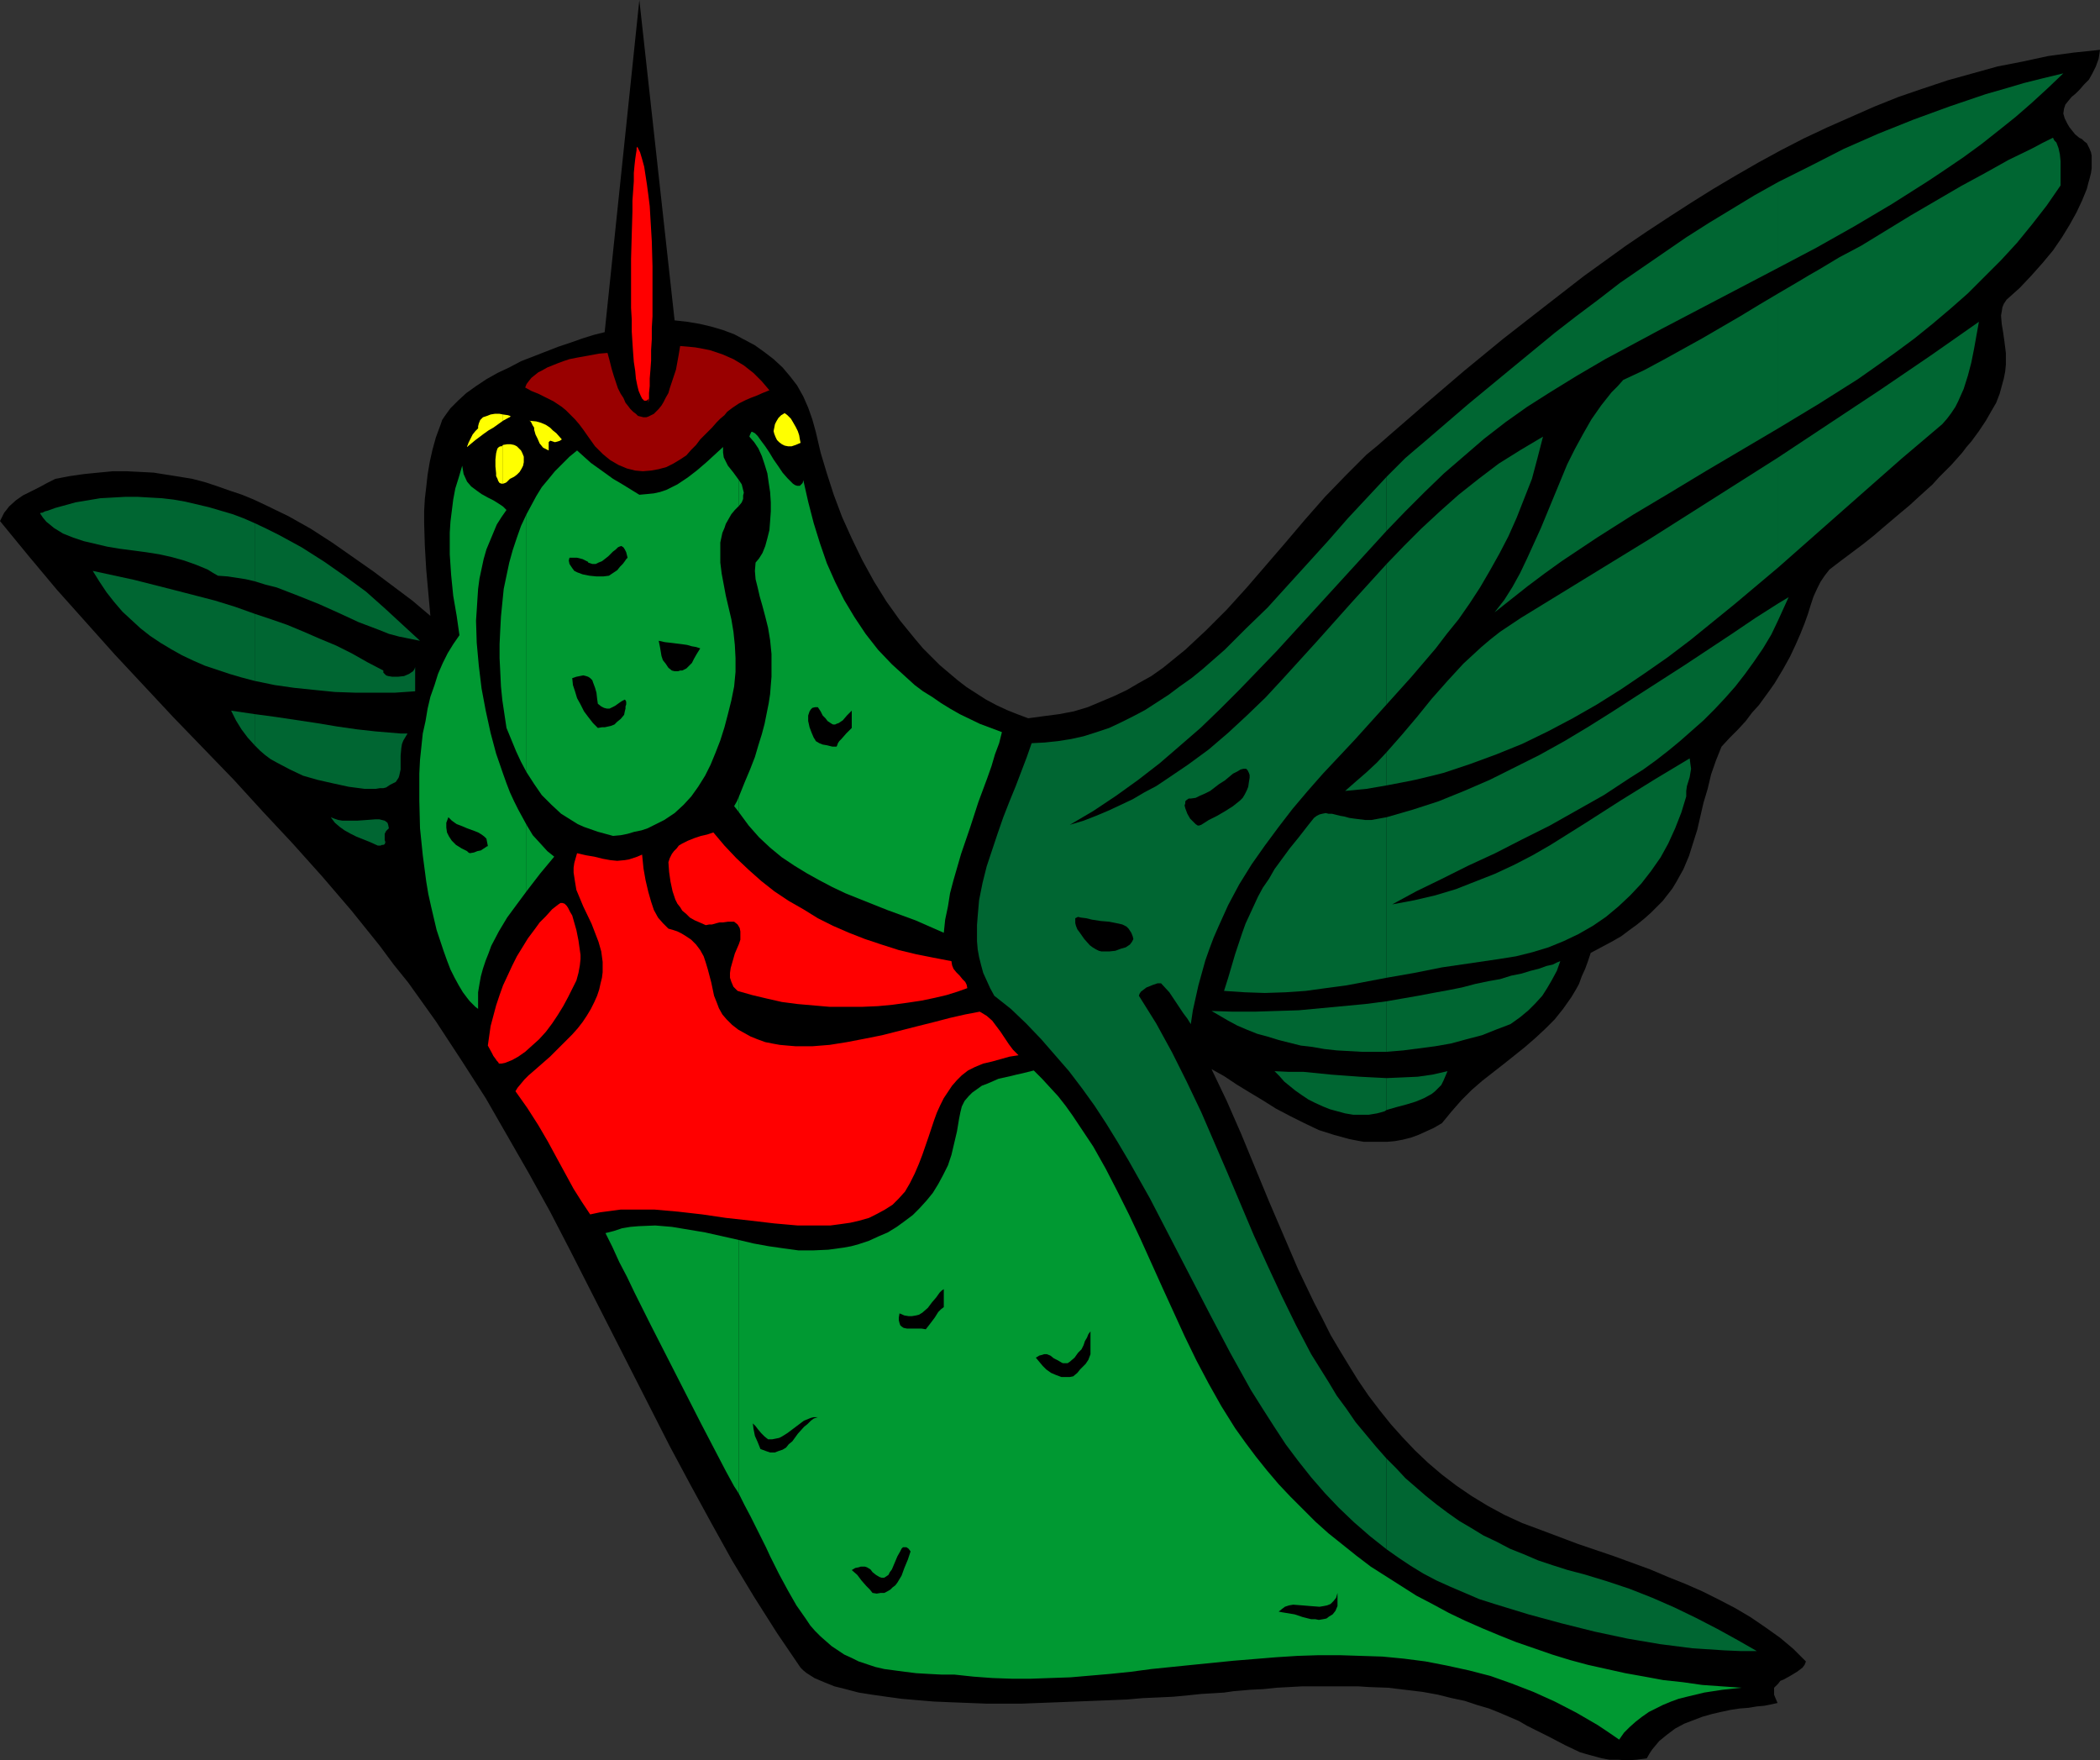 <?xml version="1.0" encoding="UTF-8" standalone="no"?>
<svg
   version="1.0"
   width="129.766mm"
   height="108.767mm"
   id="svg57"
   sodipodi:docname="Hummingbird 08.wmf"
   xmlns:inkscape="http://www.inkscape.org/namespaces/inkscape"
   xmlns:sodipodi="http://sodipodi.sourceforge.net/DTD/sodipodi-0.dtd"
   xmlns="http://www.w3.org/2000/svg"
   xmlns:svg="http://www.w3.org/2000/svg">
  <rect width="100%" height="100%" fill="#333333" stroke="none"/>
  <sodipodi:namedview
     id="namedview57"
     pagecolor="#ffffff"
     bordercolor="#000000"
     borderopacity="0.25"
     inkscape:showpageshadow="2"
     inkscape:pageopacity="0.0"
     inkscape:pagecheckerboard="0"
     inkscape:deskcolor="#d1d1d1"
     inkscape:document-units="mm" />
  <defs
     id="defs1">
    <pattern
       id="WMFhbasepattern"
       patternUnits="userSpaceOnUse"
       width="6"
       height="6"
       x="0"
       y="0" />
  </defs>
  <path
     style="fill:#000000;fill-opacity:1;fill-rule:evenodd;stroke:none"
     d="m 490.455,11.635 -6.141,0.646 -5.979,0.808 -5.979,1.293 -5.818,1.131 -5.818,1.616 -5.818,1.616 -5.818,1.939 -5.656,1.939 -5.656,2.262 -5.494,2.424 -5.494,2.424 -5.494,2.585 -5.333,2.747 -5.333,2.909 -5.333,3.07 -5.171,3.07 -5.171,3.232 -5.01,3.232 -5.171,3.393 -5.01,3.393 -9.858,7.11 -9.373,7.272 -9.534,7.433 -9.05,7.433 -8.888,7.595 -8.565,7.433 -2.586,2.262 -2.747,2.262 -4.848,4.848 -4.848,5.009 -4.686,5.333 -4.525,5.333 -9.05,10.503 -4.686,5.171 -4.848,4.848 -2.424,2.262 -2.424,2.262 -2.586,2.101 -2.586,2.101 -2.747,1.939 -2.909,1.616 -2.747,1.616 -3.07,1.454 -3.07,1.293 -3.07,1.293 -3.232,0.97 -3.394,0.646 -3.717,0.485 -3.555,0.485 -2.586,-0.97 -2.424,-0.97 -2.424,-1.131 -2.424,-1.293 -2.262,-1.454 -2.262,-1.454 -2.101,-1.616 -2.101,-1.778 -2.101,-1.778 -1.939,-1.939 -1.939,-1.939 -1.778,-2.101 -3.555,-4.363 -3.232,-4.525 -2.909,-4.686 -2.747,-5.009 -2.424,-5.009 -2.262,-5.009 -1.939,-5.171 -1.616,-5.009 -1.454,-4.848 -1.131,-4.848 -0.808,-2.909 -0.97,-2.747 -1.131,-2.585 -1.454,-2.585 -1.616,-2.101 -1.778,-2.101 -2.101,-1.939 -2.101,-1.616 -2.262,-1.616 -2.424,-1.293 -2.424,-1.293 -2.586,-0.97 -2.747,-0.808 -2.747,-0.646 -2.909,-0.485 -2.909,-0.323 L 149.318,0 141.238,77.402 v 0.162 l -2.586,0.646 -2.586,0.808 -2.747,0.97 -2.909,0.97 -5.818,2.262 -2.909,1.131 -2.747,1.454 -2.747,1.293 -2.586,1.454 -2.424,1.616 -2.262,1.616 -1.939,1.778 -1.778,1.778 -1.293,1.778 -0.646,0.97 -0.323,0.97 -1.131,3.07 -0.808,2.909 -0.646,2.909 -0.485,2.909 -0.323,2.909 -0.323,2.747 -0.162,2.747 v 2.909 l 0.162,5.333 0.323,5.494 0.97,10.827 -4.202,-3.555 -4.525,-3.393 -4.525,-3.393 -4.848,-3.393 -4.848,-3.393 -5.01,-3.232 -5.171,-2.909 -5.333,-2.585 -2.747,-1.293 -2.747,-1.131 -2.909,-0.97 -2.747,-0.97 -2.909,-0.97 -3.07,-0.808 -2.909,-0.485 -3.07,-0.485 -3.07,-0.485 -3.07,-0.162 -3.232,-0.162 H 26.341 l -3.394,0.323 -3.232,0.323 -3.394,0.485 -3.394,0.646 -1.939,0.97 -1.778,0.97 -1.939,0.97 -1.939,0.97 -1.616,1.131 -1.616,1.454 -0.485,0.646 -0.646,0.808 -0.485,0.97 L 0,121.678 l 6.626,8.08 6.626,7.918 6.787,7.595 6.787,7.595 13.736,14.705 14.059,14.543 6.787,7.433 6.949,7.433 6.949,7.756 6.787,7.918 6.626,8.241 3.232,4.363 3.394,4.201 3.232,4.525 3.232,4.525 3.07,4.686 3.07,4.686 5.494,8.564 5.01,8.726 5.01,8.726 5.01,9.049 4.686,9.049 4.686,9.211 9.373,18.421 9.211,18.098 4.848,9.049 4.848,8.888 4.848,8.726 5.171,8.564 5.333,8.403 5.494,8.08 0.646,0.646 0.808,0.646 1.778,1.131 2.262,0.97 2.424,0.97 2.586,0.646 3.07,0.808 3.07,0.485 3.394,0.485 3.555,0.485 3.717,0.323 3.878,0.323 3.878,0.162 8.242,0.323 h 8.403 l 8.403,-0.323 8.242,-0.323 4.04,-0.162 3.878,-0.162 3.717,-0.323 3.717,-0.162 3.394,-0.162 3.394,-0.323 3.07,-0.323 2.747,-0.162 2.586,-0.162 2.262,-0.323 1.939,-0.162 1.778,-0.162 3.232,-0.162 3.07,-0.323 3.07,-0.162 2.909,-0.162 h 2.747 7.918 2.424 l 2.424,0.162 4.525,0.162 4.04,0.485 4.04,0.485 3.555,0.646 3.232,0.808 3.07,0.646 2.909,0.97 2.747,0.808 2.424,0.97 2.262,0.97 2.262,0.97 1.939,1.131 1.939,0.97 3.555,1.778 3.394,1.778 3.394,1.616 1.616,0.485 1.778,0.485 1.778,0.485 1.778,0.323 h 2.101 l 1.939,0.162 2.262,-0.162 2.424,-0.323 0.646,-1.131 0.646,-0.97 1.616,-1.939 1.778,-1.454 1.939,-1.454 2.101,-1.131 2.101,-0.808 2.101,-0.808 2.262,-0.646 2.101,-0.485 2.262,-0.485 2.101,-0.323 2.101,-0.162 1.939,-0.323 1.778,-0.162 1.616,-0.323 1.454,-0.323 -0.485,-1.131 -0.323,-0.808 v -0.808 -0.808 l 0.485,-0.485 0.485,-0.485 0.485,-0.646 0.808,-0.323 1.454,-0.808 1.616,-0.97 0.646,-0.485 0.646,-0.485 0.485,-0.646 0.323,-0.808 -2.909,-2.909 -3.07,-2.585 -3.394,-2.424 -3.555,-2.424 -3.555,-2.101 -3.717,-1.939 -3.878,-1.939 -4.04,-1.778 -4.04,-1.616 -4.202,-1.778 -8.403,-3.07 -8.565,-2.909 -8.565,-3.232 -4.363,-1.616 -4.202,-1.939 -3.878,-2.101 -3.717,-2.262 -3.555,-2.424 -3.394,-2.585 -3.232,-2.747 -3.07,-2.909 -2.909,-3.07 -2.747,-3.07 -2.586,-3.232 -2.586,-3.393 -2.424,-3.555 -2.101,-3.393 -2.262,-3.717 -2.101,-3.555 -1.939,-3.878 -1.939,-3.717 -3.717,-7.756 -3.394,-7.918 -3.394,-7.918 -6.464,-15.674 -3.394,-7.756 -3.555,-7.433 2.909,1.616 2.909,1.939 2.909,1.778 3.232,1.939 3.07,1.939 3.394,1.778 3.232,1.616 3.394,1.616 3.555,1.131 3.555,0.97 1.616,0.323 1.778,0.323 h 1.778 1.939 1.778 l 1.778,-0.162 1.778,-0.323 1.939,-0.485 1.778,-0.646 1.778,-0.808 1.778,-0.808 1.939,-1.131 2.262,-2.747 2.262,-2.585 2.424,-2.424 2.424,-2.101 5.171,-4.04 4.848,-3.878 2.424,-2.101 2.262,-2.101 2.262,-2.262 1.939,-2.424 1.939,-2.747 0.97,-1.616 0.808,-1.454 0.646,-1.778 0.808,-1.778 0.646,-1.778 0.646,-1.939 2.424,-1.293 2.424,-1.293 2.262,-1.293 1.939,-1.454 1.778,-1.293 1.778,-1.454 1.454,-1.293 1.454,-1.454 1.293,-1.293 1.131,-1.454 1.131,-1.454 0.97,-1.616 1.616,-2.909 1.293,-3.07 0.97,-3.07 0.97,-3.07 1.454,-6.302 0.97,-3.232 0.808,-3.393 1.131,-3.232 1.293,-3.232 1.939,-2.101 1.939,-1.939 1.778,-1.939 1.454,-1.939 1.616,-1.778 1.293,-1.778 1.293,-1.778 1.131,-1.616 0.97,-1.616 0.97,-1.616 0.808,-1.454 0.808,-1.454 1.293,-2.747 1.131,-2.585 0.97,-2.424 0.808,-2.262 0.646,-2.101 0.646,-1.939 0.808,-1.778 0.808,-1.616 0.97,-1.454 1.131,-1.454 2.747,-2.101 2.586,-1.939 2.586,-1.939 2.424,-1.939 2.262,-1.939 2.101,-1.778 2.101,-1.778 1.939,-1.616 1.939,-1.778 1.778,-1.616 1.616,-1.454 1.454,-1.616 1.454,-1.454 1.454,-1.454 1.293,-1.454 1.293,-1.454 0.97,-1.293 1.131,-1.293 1.778,-2.424 1.616,-2.424 1.293,-2.262 1.131,-1.939 0.808,-2.101 0.485,-1.778 0.485,-1.778 0.323,-1.616 0.162,-1.616 v -1.454 -1.293 l -0.323,-2.585 -0.323,-2.262 -0.323,-1.939 -0.162,-1.939 0.162,-0.97 0.162,-0.97 0.323,-0.808 0.646,-0.97 3.07,-2.747 2.747,-2.909 2.586,-2.909 2.424,-2.909 2.101,-3.07 1.778,-2.909 1.616,-2.909 1.293,-2.747 1.131,-2.747 0.323,-1.293 0.323,-1.131 0.323,-1.293 0.162,-1.131 v -0.97 -0.97 -0.97 l -0.162,-0.808 -0.323,-0.808 -0.323,-0.646 -0.323,-0.646 -0.646,-0.485 -0.485,-0.485 -0.646,-0.323 -0.97,-0.808 -0.646,-0.808 -0.646,-0.808 -0.485,-0.808 -0.323,-0.646 -0.323,-0.646 -0.323,-1.131 0.162,-1.131 0.323,-0.97 0.646,-0.808 0.808,-0.97 0.97,-0.808 0.97,-0.97 0.97,-1.131 1.131,-1.131 0.808,-1.454 0.808,-1.616 0.646,-1.778 0.162,-0.97 z"
     id="path1" />
  <path
     style="fill:#006632;fill-opacity:1;fill-rule:evenodd;stroke:none"
     d="m 415.312,140.908 v 3.878 l 2.424,-5.333 z"
     id="path2" />
  <path
     style="fill:#006632;fill-opacity:1;fill-rule:evenodd;stroke:none"
     d="m 415.312,106.812 v 25.693 l 19.23,-16.967 9.534,-8.403 9.534,-8.08 1.131,-1.293 0.97,-1.293 0.97,-1.454 0.646,-1.293 1.293,-2.909 0.97,-3.07 0.808,-3.07 0.646,-3.232 1.131,-6.302 -11.312,7.918 -11.635,7.918 -11.958,7.918 z"
     id="path3" />
  <path
     style="fill:#006632;fill-opacity:1;fill-rule:evenodd;stroke:none"
     d="m 415.312,68.515 v 31.51 l 9.373,-5.656 9.211,-5.817 4.363,-3.07 4.525,-3.232 4.363,-3.232 4.202,-3.393 4.202,-3.555 4.04,-3.555 3.878,-3.878 3.878,-3.878 3.717,-4.04 3.555,-4.363 3.394,-4.363 3.232,-4.686 V 42.014 40.559 37.651 l -0.162,-1.616 -0.323,-1.454 -0.485,-1.293 -0.485,-0.485 -0.323,-0.646 -2.586,1.293 -2.424,1.293 -5.333,2.585 -5.494,3.07 -5.656,3.07 -5.818,3.393 -5.818,3.393 -5.818,3.555 -5.818,3.555 -5.171,2.747 -4.848,2.909 -2.262,1.293 -2.424,1.454 z"
     id="path4" />
  <path
     style="fill:#006632;fill-opacity:1;fill-rule:evenodd;stroke:none"
     d="m 415.312,42.499 v 20.037 l 8.888,-4.686 8.888,-5.009 8.726,-5.171 8.403,-5.333 4.363,-2.909 4.04,-2.747 4.202,-3.07 3.878,-3.07 4.04,-3.232 3.717,-3.232 3.878,-3.555 3.555,-3.393 -4.686,1.131 -4.525,1.131 -4.363,1.293 -4.525,1.293 -8.565,2.909 -8.403,3.07 -8.08,3.232 -8.08,3.555 -7.595,3.878 z"
     id="path5" />
  <path
     style="fill:#006632;fill-opacity:1;fill-rule:evenodd;stroke:none"
     d="M 415.312,62.536 V 42.499 l -5.494,3.07 -5.333,3.232 -5.333,3.232 -5.333,3.393 -5.171,3.555 -5.171,3.555 -5.171,3.555 -5.01,3.878 -5.171,3.878 -5.01,3.878 -10.019,8.241 -10.181,8.403 -10.342,8.888 -2.101,1.778 -2.262,1.939 -2.101,2.101 -2.262,2.262 v 12.604 l 4.363,-4.525 4.525,-4.525 4.525,-4.363 4.686,-4.04 4.686,-4.04 5.01,-3.878 5.01,-3.555 5.333,-3.393 6.302,-3.878 6.626,-3.878 6.626,-3.555 6.626,-3.555 13.574,-7.11 z"
     id="path6" />
  <path
     style="fill:#006632;fill-opacity:1;fill-rule:evenodd;stroke:none"
     d="M 415.312,100.025 V 68.515 l -4.363,2.585 -4.525,2.747 -8.888,5.171 -9.05,5.009 -4.525,2.424 -4.848,2.262 -1.293,1.454 -1.454,1.454 -2.424,3.07 -2.262,3.232 -1.939,3.393 -1.939,3.555 -1.778,3.555 -3.07,7.433 -3.07,7.433 -1.616,3.555 -1.616,3.555 -1.616,3.393 -1.778,3.232 -1.939,3.07 -2.262,2.909 3.878,-3.07 3.878,-3.07 3.878,-2.909 4.04,-2.909 8.242,-5.494 8.403,-5.333 8.403,-5.009 8.565,-5.171 z"
     id="path7" />
  <path
     style="fill:#006632;fill-opacity:1;fill-rule:evenodd;stroke:none"
     d="m 415.312,132.505 v -25.693 l -15.029,9.534 -15.029,9.534 -15.029,9.211 -15.029,9.211 -2.424,1.616 -2.424,1.616 -2.262,1.778 -2.101,1.778 -2.101,1.939 -2.101,1.939 -3.717,4.04 -3.717,4.201 -3.394,4.201 -3.555,4.201 -3.555,4.04 v 7.756 l 3.394,-0.646 3.232,-0.646 3.394,-0.808 3.232,-0.808 6.302,-2.101 6.141,-2.262 5.979,-2.424 5.979,-2.909 5.818,-3.07 5.656,-3.232 5.656,-3.555 5.494,-3.717 5.333,-3.717 5.333,-4.04 5.171,-4.201 5.171,-4.201 z"
     id="path8" />
  <path
     style="fill:#006632;fill-opacity:1;fill-rule:evenodd;stroke:none"
     d="m 415.312,144.786 v -3.878 l -5.333,3.393 -5.494,3.717 -10.989,7.272 -11.312,7.272 -5.494,3.555 -5.656,3.555 -5.656,3.393 -5.818,3.232 -5.818,2.909 -5.818,2.909 -5.979,2.585 -5.979,2.424 -5.979,1.939 -6.141,1.778 v 37.489 0 l 6.464,-1.131 6.464,-1.293 6.626,-0.97 6.626,-0.97 4.04,-0.646 3.878,-0.97 3.717,-1.131 3.555,-1.454 3.394,-1.616 3.394,-1.939 3.07,-2.101 2.909,-2.424 2.747,-2.585 2.586,-2.747 2.262,-2.909 2.262,-3.232 1.778,-3.232 1.616,-3.555 1.454,-3.717 1.131,-3.717 v -1.293 l 0.162,-1.131 0.646,-2.101 0.162,-0.97 0.162,-0.97 -0.162,-1.131 -0.162,-1.293 -4.04,2.424 -4.04,2.424 -8.08,5.009 -8.08,5.171 -8.242,5.171 -4.202,2.424 -4.363,2.262 -4.525,2.101 -4.525,1.778 -4.525,1.778 -4.848,1.454 -4.848,1.131 -2.586,0.485 -2.586,0.485 5.656,-3.07 5.979,-2.909 6.141,-3.07 6.302,-2.909 6.302,-3.232 6.464,-3.232 6.302,-3.555 6.302,-3.555 6.141,-4.04 3.07,-1.939 2.909,-2.101 2.909,-2.262 2.747,-2.262 2.747,-2.424 2.747,-2.424 2.586,-2.585 2.424,-2.585 2.424,-2.747 2.262,-2.909 2.101,-2.909 2.101,-3.07 1.939,-3.232 z"
     id="path9" />
  <path
     style="fill:#006632;fill-opacity:1;fill-rule:evenodd;stroke:none"
     d="m 323.846,340.635 v 21.169 l 2.747,1.939 2.909,1.939 2.909,1.778 3.07,1.616 3.232,1.454 3.394,1.454 3.394,1.454 3.555,1.131 7.918,2.424 7.757,2.101 7.757,1.939 7.595,1.616 7.595,1.293 7.595,0.97 7.434,0.485 3.717,0.162 h 3.878 l -4.525,-2.585 -4.686,-2.585 -5.01,-2.585 -5.01,-2.424 -5.171,-2.262 -5.333,-2.101 -5.333,-1.778 -5.333,-1.616 -3.717,-0.97 -3.555,-1.131 -3.394,-1.131 -3.394,-1.454 -3.232,-1.293 -3.07,-1.616 -3.07,-1.454 -2.909,-1.778 -2.747,-1.616 -2.747,-1.939 -2.586,-1.939 -2.424,-1.939 -2.424,-2.101 -2.424,-2.101 -2.101,-2.262 z"
     id="path10" />
  <path
     style="fill:#006632;fill-opacity:1;fill-rule:evenodd;stroke:none"
     d="m 323.846,251.76 v 7.433 l 2.262,-0.646 2.424,-0.646 2.101,-0.646 1.939,-0.808 1.778,-0.97 0.808,-0.646 0.808,-0.808 0.646,-0.646 0.485,-0.97 0.485,-1.131 0.485,-1.131 -3.555,0.808 -3.394,0.485 -3.555,0.162 z"
     id="path11" />
  <path
     style="fill:#006632;fill-opacity:1;fill-rule:evenodd;stroke:none"
     d="m 323.846,233.823 v 11.796 l 3.878,-0.323 3.717,-0.485 3.717,-0.485 3.717,-0.646 3.555,-0.97 3.717,-0.97 3.232,-1.293 3.394,-1.293 2.262,-1.616 1.939,-1.616 1.616,-1.616 1.616,-1.778 1.131,-1.778 1.131,-1.939 1.131,-2.101 0.808,-2.262 -0.808,0.323 -0.97,0.485 -1.454,0.323 -1.778,0.646 -1.939,0.485 -2.101,0.646 -2.424,0.485 -2.586,0.808 -2.747,0.485 -3.07,0.646 -3.07,0.808 -3.232,0.646 -3.555,0.646 -3.394,0.646 -3.717,0.646 z"
     id="path12" />
  <path
     style="fill:#006632;fill-opacity:1;fill-rule:evenodd;stroke:none"
     d="m 323.846,131.697 v 32.803 l 5.818,-6.464 5.656,-6.625 2.586,-3.393 2.747,-3.393 2.586,-3.717 2.424,-3.717 2.262,-3.878 2.262,-4.04 2.101,-4.04 1.939,-4.363 1.778,-4.525 1.778,-4.525 1.293,-4.848 1.293,-5.009 -5.171,3.07 -5.171,3.232 -4.686,3.555 -4.686,3.717 -4.363,3.878 -4.363,4.04 -4.04,4.04 z"
     id="path13" />
  <path
     style="fill:#006632;fill-opacity:1;fill-rule:evenodd;stroke:none"
     d="m 323.846,123.941 v -12.604 l -4.525,4.848 -4.525,4.848 -4.525,5.171 -4.686,5.171 -4.848,5.333 -4.686,5.171 -5.01,4.848 -5.01,5.009 -5.171,4.525 -2.586,2.101 -2.747,1.939 -2.586,1.939 -2.747,1.778 -2.747,1.778 -2.747,1.454 -2.909,1.454 -2.747,1.293 -2.909,0.97 -3.07,0.97 -2.909,0.646 -3.07,0.485 -3.07,0.323 -3.07,0.162 -1.131,3.232 -1.293,3.393 -1.293,3.393 -1.454,3.555 -1.454,3.717 -1.293,3.717 -1.293,3.878 -1.293,3.878 -0.97,3.878 -0.808,4.04 -0.323,3.717 -0.162,2.101 v 1.778 1.939 l 0.162,1.939 0.323,1.778 0.485,1.939 0.485,1.778 0.808,1.778 0.808,1.778 0.97,1.778 3.878,3.07 3.555,3.393 3.555,3.717 3.232,3.717 3.232,3.717 3.07,4.04 2.909,4.04 2.747,4.201 2.586,4.201 2.586,4.363 5.01,8.888 4.686,9.049 4.686,9.049 4.686,9.049 4.686,8.888 4.848,8.726 2.747,4.363 2.586,4.04 2.747,4.201 2.909,3.878 3.07,3.878 3.232,3.717 3.232,3.393 3.555,3.393 3.717,3.232 3.878,3.07 v -21.169 l -2.424,-2.747 -2.424,-2.909 -2.424,-2.909 -2.101,-3.07 -2.262,-3.07 -1.939,-3.232 -4.04,-6.464 -3.555,-6.787 -3.394,-6.948 -3.232,-6.948 -3.232,-7.11 -6.141,-14.543 -3.07,-7.11 -3.07,-7.11 -3.394,-7.11 -3.394,-6.787 -3.717,-6.787 -4.04,-6.464 0.162,-0.485 0.323,-0.485 0.646,-0.485 0.646,-0.485 0.808,-0.323 0.808,-0.323 0.97,-0.323 h 0.808 l 1.939,2.101 1.616,2.424 1.616,2.424 0.97,1.293 0.808,1.293 0.485,-3.232 0.646,-2.909 0.646,-2.909 0.808,-2.909 0.808,-2.909 0.97,-2.747 0.97,-2.585 1.131,-2.585 2.262,-5.009 2.586,-4.848 2.909,-4.686 3.07,-4.363 3.232,-4.363 3.232,-4.201 3.555,-4.201 3.555,-4.04 7.434,-7.918 7.434,-8.241 v -32.803 l -8.08,8.888 -8.08,9.049 -8.08,8.888 -4.04,4.363 -4.363,4.201 -4.363,4.04 -4.525,3.878 -4.848,3.555 -5.01,3.393 -2.424,1.616 -2.747,1.454 -2.747,1.616 -2.747,1.293 -2.747,1.293 -3.07,1.293 -2.909,1.131 -3.232,0.97 5.494,-3.232 5.333,-3.555 5.171,-3.717 5.01,-3.878 4.686,-4.04 4.848,-4.201 4.525,-4.363 4.525,-4.525 4.363,-4.525 4.363,-4.525 17.13,-18.745 z"
     id="path14" />
  <path
     style="fill:#006632;fill-opacity:1;fill-rule:evenodd;stroke:none"
     d="m 323.846,183.406 v -7.756 l -2.262,2.424 -2.424,2.262 -2.424,2.101 -2.586,2.262 5.01,-0.485 z"
     id="path15" />
  <path
     style="fill:#006632;fill-opacity:1;fill-rule:evenodd;stroke:none"
     d="m 323.846,228.329 v -37.489 l -1.778,0.323 -1.778,0.323 h -1.454 l -1.293,-0.162 -1.293,-0.162 -1.131,-0.162 -1.131,-0.323 -0.97,-0.162 -1.939,-0.485 h -0.808 l -0.646,-0.162 -0.808,0.162 -0.646,0.162 -0.646,0.323 -0.646,0.485 -0.646,0.808 -0.646,0.808 -2.262,2.909 -2.101,2.585 -1.778,2.424 -1.778,2.424 -1.293,2.262 -1.454,2.101 -1.131,2.101 -0.97,2.101 -1.939,4.201 -0.808,2.262 -0.808,2.424 -0.808,2.424 -0.808,2.747 -0.808,2.747 -0.97,3.07 4.848,0.323 4.686,0.162 4.848,-0.162 4.686,-0.323 4.686,-0.646 4.848,-0.646 z"
     id="path16" />
  <path
     style="fill:#006632;fill-opacity:1;fill-rule:evenodd;stroke:none"
     d="m 323.846,245.619 v -11.796 l -5.01,0.646 -5.171,0.485 -5.171,0.485 -5.171,0.485 -5.171,0.162 -5.171,0.162 h -5.01 l -5.01,-0.162 1.939,1.131 1.939,1.131 2.101,1.131 2.262,0.97 2.424,0.97 2.424,0.646 2.586,0.808 2.586,0.646 2.586,0.646 2.747,0.323 2.747,0.485 2.909,0.323 2.909,0.162 2.909,0.162 z"
     id="path17" />
  <path
     style="fill:#006632;fill-opacity:1;fill-rule:evenodd;stroke:none"
     d="m 323.846,259.193 v -7.433 l -3.232,-0.162 -3.07,-0.162 -6.626,-0.485 -6.464,-0.646 h -3.394 l -3.394,-0.162 1.131,1.131 1.131,1.293 2.586,2.101 1.616,1.131 1.454,0.97 1.616,0.808 1.778,0.808 1.616,0.646 1.778,0.485 1.778,0.485 1.939,0.323 h 1.778 1.778 l 1.939,-0.323 1.778,-0.485 z"
     id="path18" />
  <path
     style="fill:#006632;fill-opacity:1;fill-rule:evenodd;stroke:none"
     d="m 59.469,166.763 v 7.272 l 1.293,1.293 1.131,0.97 1.293,0.97 1.454,0.808 3.07,1.616 3.07,1.454 3.394,0.97 3.555,0.808 3.717,0.808 3.717,0.485 h 2.586 l 0.97,-0.162 h 0.808 l 0.646,-0.162 0.485,-0.323 0.485,-0.323 0.646,-0.323 0.646,-0.323 0.323,-0.485 0.323,-0.485 0.162,-0.485 0.323,-1.454 v -1.616 -1.616 l 0.162,-1.778 0.162,-0.97 0.323,-0.808 0.485,-0.808 0.485,-0.808 h -1.616 l -1.939,-0.162 -1.939,-0.162 -1.939,-0.162 -4.363,-0.485 -4.525,-0.646 -4.848,-0.808 -9.696,-1.454 z"
     id="path19" />
  <path
     style="fill:#006632;fill-opacity:1;fill-rule:evenodd;stroke:none"
     d="m 59.469,143.332 v 15.674 l 4.686,0.97 4.525,0.646 4.686,0.485 4.848,0.485 4.686,0.162 h 4.686 4.686 l 4.686,-0.323 v -5.656 l -0.162,0.485 -0.323,0.485 -0.485,0.323 -0.485,0.323 -1.131,0.485 -1.454,0.162 h -1.293 l -0.97,-0.162 -0.485,-0.162 -0.323,-0.323 -0.323,-0.323 v -0.485 l -3.717,-1.939 -3.717,-2.101 -3.555,-1.778 -3.878,-1.616 -3.717,-1.616 -3.878,-1.616 -3.717,-1.293 z"
     id="path20" />
  <path
     style="fill:#006632;fill-opacity:1;fill-rule:evenodd;stroke:none"
     d="m 59.469,122.163 v 13.574 l 2.586,0.808 2.586,0.646 5.01,1.939 4.848,1.939 4.686,2.101 4.525,2.101 4.686,1.778 2.424,0.97 2.424,0.646 2.424,0.485 2.424,0.485 -4.04,-3.717 -4.202,-3.878 -4.363,-3.878 -4.848,-3.555 -4.848,-3.393 -5.333,-3.393 -5.333,-2.909 -2.909,-1.454 z"
     id="path21" />
  <path
     style="fill:#006632;fill-opacity:1;fill-rule:evenodd;stroke:none"
     d="m 90.819,193.425 -0.162,-0.808 -0.162,-0.485 -0.646,-0.485 -0.646,-0.162 -0.646,-0.162 h -0.808 l -2.101,0.162 -2.262,0.162 H 81.123 79.992 l -0.97,-0.162 -0.97,-0.323 -0.808,-0.323 0.97,1.293 1.131,0.97 1.131,0.808 1.454,0.808 1.293,0.646 1.616,0.646 1.616,0.646 1.778,0.808 h 0.646 l 0.323,-0.162 h 0.323 l 0.323,-0.162 0.162,-0.485 -0.162,-0.485 v -0.646 -0.808 l 0.323,-0.646 0.323,-0.323 z"
     id="path22" />
  <path
     style="fill:#006632;fill-opacity:1;fill-rule:evenodd;stroke:none"
     d="m 59.469,135.737 v -13.574 l -2.586,-1.131 -2.586,-0.97 -2.747,-0.808 -2.747,-0.808 -2.747,-0.646 -2.747,-0.646 -2.747,-0.485 -2.747,-0.323 -2.909,-0.162 -2.747,-0.162 h -2.909 l -2.909,0.162 -2.909,0.162 -2.909,0.485 -2.909,0.485 -2.909,0.808 -1.778,0.485 -1.778,0.646 -0.646,0.162 -0.646,0.323 H 9.534 l -0.162,0.162 0.646,0.97 0.808,0.97 0.808,0.646 0.97,0.808 2.101,1.293 2.424,0.97 2.424,0.808 2.747,0.646 2.747,0.646 2.909,0.485 6.141,0.808 3.07,0.485 2.909,0.646 2.909,0.808 2.747,0.97 2.747,1.131 1.293,0.808 1.131,0.646 2.262,0.162 2.101,0.323 2.101,0.323 z"
     id="path23" />
  <path
     style="fill:#006632;fill-opacity:1;fill-rule:evenodd;stroke:none"
     d="m 59.469,159.006 v -15.674 l -4.525,-1.616 -4.686,-1.454 -9.373,-2.424 -9.534,-2.424 -9.696,-2.101 1.616,2.585 1.616,2.424 1.778,2.262 1.939,2.262 2.101,1.939 2.101,1.939 2.262,1.778 2.424,1.616 2.424,1.454 2.586,1.454 2.747,1.293 2.586,1.131 2.909,0.97 2.909,0.97 2.747,0.808 z"
     id="path24" />
  <path
     style="fill:#006632;fill-opacity:1;fill-rule:evenodd;stroke:none"
     d="m 59.469,174.034 v -7.272 l -5.494,-0.808 1.131,2.262 1.293,2.101 1.454,1.939 z"
     id="path25" />
  <path
     style="fill:#009932;fill-opacity:1;fill-rule:evenodd;stroke:none"
     d="m 172.589,289.572 v 59.304 l 1.293,2.585 1.454,2.747 2.424,4.848 1.131,2.262 0.97,2.101 1.131,2.262 0.97,1.939 2.101,3.878 1.939,3.393 1.131,1.616 1.131,1.616 0.97,1.454 1.131,1.293 1.293,1.293 1.293,1.131 1.293,1.131 1.454,0.97 1.454,0.97 1.778,0.808 1.616,0.808 1.939,0.646 1.939,0.646 2.101,0.485 2.424,0.323 2.424,0.323 2.586,0.323 2.747,0.162 3.07,0.162 h 3.07 l 4.525,0.485 4.363,0.323 4.525,0.162 h 4.525 l 4.525,-0.162 4.686,-0.162 9.373,-0.808 4.686,-0.485 4.848,-0.646 9.534,-0.97 9.696,-0.97 9.858,-0.808 5.01,-0.323 5.01,-0.162 h 4.848 l 5.01,0.162 5.01,0.162 5.01,0.485 5.01,0.646 5.01,0.97 5.171,1.131 5.01,1.293 5.01,1.778 5.01,1.939 5.01,2.262 5.01,2.585 5.01,2.909 2.424,1.616 2.586,1.778 1.131,-1.616 1.293,-1.293 1.454,-1.293 1.454,-1.131 1.616,-1.131 1.616,-0.808 1.616,-0.808 1.939,-0.808 1.778,-0.646 1.939,-0.485 4.04,-0.97 4.202,-0.646 4.525,-0.485 -4.686,-0.323 -4.525,-0.323 -4.525,-0.646 -4.525,-0.485 -4.363,-0.808 -4.525,-0.808 -4.363,-0.97 -4.363,-0.97 -4.202,-1.131 -4.202,-1.293 -4.202,-1.454 -4.202,-1.454 -4.04,-1.616 -3.878,-1.616 -4.04,-1.778 -3.717,-1.778 -3.878,-2.101 -3.717,-1.939 -3.555,-2.262 -3.555,-2.262 -3.555,-2.262 -3.394,-2.585 -3.232,-2.585 -3.232,-2.585 -3.07,-2.747 -2.909,-2.909 -2.909,-2.909 -2.747,-2.909 -2.747,-3.232 -2.586,-3.232 -2.424,-3.232 -2.424,-3.393 -3.232,-5.171 -2.909,-5.171 -2.909,-5.494 -2.747,-5.656 -5.171,-11.311 -5.171,-11.473 -2.586,-5.494 -2.747,-5.494 -2.747,-5.333 -2.909,-5.171 -3.232,-4.848 -1.616,-2.424 -1.616,-2.262 -1.778,-2.262 -1.939,-2.101 -1.778,-1.939 -1.939,-1.939 -2.586,0.646 -1.454,0.323 -1.293,0.323 -2.909,0.646 -2.586,1.131 -1.293,0.485 -1.131,0.808 -1.131,0.808 -0.808,0.808 -0.97,1.131 -0.646,1.293 -0.323,1.293 -0.323,1.616 -0.485,2.909 -0.646,2.747 -0.646,2.747 -0.808,2.424 -1.131,2.262 -1.131,2.101 -1.293,2.101 -1.454,1.778 -1.616,1.778 -1.616,1.616 -1.939,1.454 -1.778,1.293 -2.101,1.293 -2.262,0.97 -2.101,0.97 -2.424,0.808 -1.778,0.485 -1.778,0.323 -3.555,0.485 -3.555,0.162 h -3.394 l -3.555,-0.485 -3.394,-0.485 -3.555,-0.646 z"
     id="path26" />
  <path
     style="fill:#009932;fill-opacity:1;fill-rule:evenodd;stroke:none"
     d="m 172.589,185.992 v 3.717 l 2.262,3.07 2.424,2.747 2.586,2.424 2.747,2.262 2.909,1.939 2.909,1.778 2.909,1.616 3.07,1.616 3.07,1.454 3.232,1.293 6.464,2.585 6.626,2.424 6.626,2.909 0.323,-3.07 0.646,-3.07 0.485,-3.07 0.808,-3.07 1.778,-6.14 2.101,-6.14 1.939,-5.979 2.101,-5.656 0.97,-2.747 0.808,-2.747 0.97,-2.585 0.646,-2.585 -5.171,-1.939 -4.686,-2.262 -2.262,-1.293 -2.101,-1.293 -2.101,-1.454 -2.101,-1.293 -1.939,-1.454 -1.778,-1.616 -1.778,-1.616 -1.778,-1.616 -3.232,-3.393 -2.909,-3.717 -2.586,-3.878 -2.424,-4.04 -2.101,-4.201 -1.939,-4.363 -1.616,-4.686 -1.454,-4.686 -1.293,-5.009 -1.131,-5.009 -0.162,0.646 -0.323,0.323 -0.323,0.323 h -0.323 -0.323 l -0.485,-0.162 -0.485,-0.323 -0.323,-0.323 -0.97,-0.97 -1.131,-1.293 -0.97,-1.454 -1.131,-1.616 -0.97,-1.616 -0.97,-1.454 -0.97,-1.293 -0.808,-1.131 -0.323,-0.323 -0.323,-0.323 -0.323,-0.162 -0.323,-0.162 h -0.162 l -0.162,0.323 -0.162,0.323 -0.162,0.485 1.131,1.293 0.97,1.454 0.808,1.778 0.646,1.939 0.646,2.101 0.323,2.262 0.323,2.101 0.162,2.424 v 2.101 l -0.162,2.262 -0.162,2.101 -0.485,1.939 -0.485,1.778 -0.646,1.616 -0.808,1.293 -0.808,0.97 -0.162,1.939 0.162,1.939 0.485,1.939 0.485,2.101 0.646,2.262 0.646,2.424 0.646,2.585 0.485,2.909 0.162,1.616 0.162,1.616 v 1.778 3.555 l -0.162,1.939 -0.162,2.101 -0.323,2.101 -0.485,2.424 -0.485,2.424 -0.646,2.424 -0.808,2.585 -0.808,2.747 -1.131,2.909 -1.293,3.07 z"
     id="path27" />
  <path
     style="fill:#009932;fill-opacity:1;fill-rule:evenodd;stroke:none"
     d="m 172.589,112.145 v 5.979 l 0.646,-0.808 0.323,-0.808 v -0.808 l 0.162,-0.646 -0.162,-0.646 -0.323,-1.293 z"
     id="path28" />
  <path
     style="fill:#009932;fill-opacity:1;fill-rule:evenodd;stroke:none"
     d="m 172.589,118.123 v -5.979 l -1.293,-1.778 -1.293,-1.616 -0.485,-0.97 -0.485,-0.97 -0.162,-1.131 v -1.293 l -1.939,1.778 -1.939,1.778 -2.262,1.939 -2.101,1.616 -2.424,1.616 -1.293,0.646 -1.293,0.646 -1.454,0.485 -1.454,0.323 -1.616,0.162 -1.778,0.162 -2.101,-1.293 -2.101,-1.293 -1.939,-1.131 -1.778,-1.293 -3.394,-2.424 -1.616,-1.454 -1.616,-1.454 -1.778,1.454 -1.778,1.778 -1.616,1.616 -1.454,1.778 -1.616,1.939 -1.293,2.101 -1.131,2.101 -1.131,2.101 v 60.274 l 1.778,2.747 1.778,2.585 2.262,2.262 2.262,2.101 1.293,0.808 1.293,0.808 1.293,0.808 1.454,0.646 3.232,1.131 1.778,0.485 1.778,0.485 1.778,-0.162 1.616,-0.323 1.616,-0.485 1.616,-0.323 1.454,-0.485 1.293,-0.646 2.586,-1.293 2.424,-1.616 2.101,-1.939 1.778,-1.939 1.616,-2.262 1.616,-2.585 1.293,-2.585 1.131,-2.747 1.131,-2.909 0.97,-3.07 0.808,-3.07 0.808,-3.232 0.646,-3.232 0.323,-3.393 v -3.232 l -0.162,-3.07 -0.323,-3.07 -0.485,-2.909 -0.646,-2.747 -0.646,-2.747 -0.97,-5.171 -0.323,-2.585 v -2.424 -2.262 l 0.485,-2.262 0.485,-1.131 0.323,-0.97 0.646,-1.131 0.646,-1.131 0.808,-0.97 z"
     id="path29" />
  <path
     style="fill:#009932;fill-opacity:1;fill-rule:evenodd;stroke:none"
     d="m 172.589,189.709 v -3.717 l -0.485,1.131 -0.646,1.131 0.646,0.808 z"
     id="path30" />
  <path
     style="fill:#009932;fill-opacity:1;fill-rule:evenodd;stroke:none"
     d="M 172.589,348.876 V 289.572 l -7.918,-1.778 -3.878,-0.646 -3.878,-0.646 -3.878,-0.323 -3.878,0.162 -1.939,0.162 -1.939,0.323 -1.939,0.646 -1.939,0.485 1.616,3.232 1.616,3.555 1.778,3.393 1.778,3.717 3.717,7.433 3.878,7.595 7.918,15.513 3.878,7.433 1.939,3.717 1.939,3.555 0.323,0.485 0.323,0.485 z"
     id="path31" />
  <path
     style="fill:#009932;fill-opacity:1;fill-rule:evenodd;stroke:none"
     d="m 122.977,192.617 v 15.513 l 1.616,-2.101 1.616,-2.101 3.232,-3.878 -0.808,-0.646 -0.808,-0.646 -1.616,-1.778 -1.778,-1.939 z"
     id="path32" />
  <path
     style="fill:#009932;fill-opacity:1;fill-rule:evenodd;stroke:none"
     d="m 122.977,180.336 v -60.274 l -1.293,2.747 -0.97,2.747 -0.97,2.909 -0.808,2.909 -0.646,3.07 -0.646,3.07 -0.323,3.232 -0.323,3.232 -0.162,3.07 -0.162,3.393 v 3.232 l 0.162,3.232 0.162,3.393 0.323,3.232 0.485,3.232 0.485,3.232 1.131,2.747 1.131,2.747 1.131,2.424 z"
     id="path33" />
  <path
     style="fill:#009932;fill-opacity:1;fill-rule:evenodd;stroke:none"
     d="m 122.977,208.13 v -15.513 l -0.97,-1.778 -0.97,-1.778 -0.97,-1.939 -0.97,-2.101 -0.808,-2.101 -0.808,-2.262 -1.616,-4.686 -1.293,-4.848 -1.131,-5.171 -0.97,-5.171 -0.646,-5.333 -0.485,-5.333 -0.162,-5.171 0.162,-2.424 0.162,-2.585 0.162,-2.424 0.323,-2.424 0.485,-2.262 0.485,-2.262 0.646,-2.262 0.808,-1.939 0.808,-1.939 0.808,-1.939 1.131,-1.778 1.131,-1.616 -0.808,-0.808 -0.97,-0.646 -1.293,-0.808 -1.293,-0.646 -1.454,-0.808 -1.131,-0.808 -1.293,-0.97 -0.97,-1.131 v 80.957 l 1.778,0.646 0.808,0.323 0.808,0.485 0.646,0.485 0.485,0.485 0.162,0.808 0.162,0.808 v 0.162 h -0.162 l -0.485,0.323 -0.485,0.323 -0.485,0.323 -0.808,0.162 -0.808,0.323 -0.97,0.162 -0.323,-0.162 -0.323,-0.323 v 34.257 l 0.646,0.808 0.646,0.646 0.646,0.646 0.646,0.485 v -2.101 -1.778 l 0.323,-1.939 0.323,-1.778 0.485,-1.778 0.646,-1.939 0.646,-1.616 0.646,-1.778 1.778,-3.393 1.939,-3.232 2.262,-3.07 z"
     id="path34" />
  <path
     style="fill:#009932;fill-opacity:1;fill-rule:evenodd;stroke:none"
     d="m 109.08,193.425 v -80.957 l -0.808,-1.778 -0.162,-0.97 -0.162,-0.97 -0.808,2.747 -0.808,2.585 -0.485,2.585 -0.323,2.585 -0.323,2.585 -0.162,2.585 v 2.424 2.585 l 0.323,4.848 0.485,4.848 0.808,4.686 0.646,4.525 -1.454,2.101 -1.293,2.101 -1.131,2.262 -1.131,2.585 -0.808,2.585 -0.97,2.747 -0.646,2.747 -0.485,2.909 -0.646,2.909 -0.323,3.07 -0.323,3.07 -0.162,3.232 v 3.232 3.07 l 0.162,6.464 0.646,6.302 0.808,6.14 0.485,2.909 0.646,2.909 0.646,2.747 0.646,2.747 0.808,2.424 0.808,2.424 0.808,2.262 0.808,2.101 0.97,1.939 0.97,1.778 0.97,1.616 0.97,1.293 v -34.257 l -1.293,-0.646 -1.293,-0.808 -0.97,-0.97 -0.646,-0.97 -0.485,-0.97 -0.162,-1.131 v -1.131 l 0.485,-1.293 0.808,0.808 1.131,0.808 1.293,0.485 z"
     id="path35" />
  <path
     style="fill:#000000;fill-opacity:1;fill-rule:evenodd;stroke:none"
     d="m 312.372,375.054 v -3.07 0 l -0.323,1.131 -0.646,0.808 -0.646,0.646 -0.808,0.323 -0.808,0.162 -0.97,0.162 -2.101,-0.162 -1.939,-0.162 -2.101,-0.162 -0.97,0.162 -0.97,0.323 -0.646,0.485 -0.808,0.646 0.808,0.162 0.97,0.162 1.939,0.323 1.939,0.646 1.939,0.485 h 0.97 l 0.808,0.162 0.97,-0.162 0.808,-0.162 0.646,-0.485 0.808,-0.485 0.646,-0.808 z"
     id="path36" />
  <path
     style="fill:#000000;fill-opacity:1;fill-rule:evenodd;stroke:none"
     d="m 291.849,181.629 v -0.646 l -0.162,-0.485 -0.162,-0.323 -0.162,-0.323 -0.323,-0.323 h -0.646 l -0.646,0.162 -0.808,0.485 -0.97,0.485 -0.97,0.808 -0.97,0.808 -1.293,0.808 -2.101,1.616 -1.293,0.646 -1.131,0.485 -0.97,0.485 -1.131,0.162 h -0.485 l -0.485,0.323 -0.323,0.323 v 0.485 l -0.162,0.485 0.162,0.646 0.485,1.293 0.646,1.131 0.97,0.97 0.323,0.323 0.485,0.323 h 0.323 l 0.485,-0.162 1.778,-1.131 1.939,-0.97 1.939,-1.131 1.778,-1.131 1.616,-1.293 0.646,-0.646 0.485,-0.808 0.485,-0.97 0.323,-0.808 0.162,-1.131 z"
     id="path37" />
  <path
     style="fill:#000000;fill-opacity:1;fill-rule:evenodd;stroke:none"
     d="m 264.539,218.633 -0.323,-0.808 -0.323,-0.485 -0.323,-0.485 -0.485,-0.485 -0.97,-0.485 -1.454,-0.323 -1.616,-0.323 -1.939,-0.162 -2.101,-0.323 -1.293,-0.323 -1.293,-0.162 -0.646,-0.162 -0.323,0.162 -0.323,0.162 v 0.485 0.646 l 0.162,0.646 0.323,0.808 0.485,0.646 1.131,1.616 1.293,1.454 0.646,0.485 0.808,0.485 0.646,0.323 0.646,0.162 h 1.778 l 1.454,-0.162 1.293,-0.485 1.131,-0.323 0.97,-0.646 0.485,-0.646 0.323,-0.646 z"
     id="path38" />
  <path
     style="fill:#000000;fill-opacity:1;fill-rule:evenodd;stroke:none"
     d="m 254.681,316.235 v -5.333 l -0.485,0.646 -0.323,0.808 -0.485,0.808 -0.323,0.97 -0.485,0.97 -0.808,0.808 -0.808,1.131 -1.131,0.97 -0.485,0.323 h -0.646 -0.485 l -0.323,-0.162 -0.808,-0.485 -0.97,-0.485 -0.808,-0.646 -0.808,-0.323 h -0.646 l -0.485,0.162 -0.646,0.162 -0.808,0.485 0.808,0.97 0.808,0.97 0.808,0.808 1.131,0.808 1.131,0.485 1.293,0.485 h 1.293 0.646 l 0.808,-0.162 0.97,-0.808 0.646,-0.808 0.646,-0.646 0.646,-0.646 0.646,-0.97 z"
     id="path39" />
  <path
     style="fill:#ff0000;fill-opacity:1;fill-rule:evenodd;stroke:none"
     d="m 135.582,223.966 v -0.97 l -0.162,-1.131 -0.323,-2.262 -0.485,-2.424 -0.646,-2.262 -0.323,-1.131 -0.485,-0.808 -0.485,-0.97 -0.323,-0.485 -0.485,-0.485 -0.485,-0.162 h -0.485 l -0.485,0.323 -1.454,1.131 -1.454,1.616 -1.454,1.454 -1.293,1.778 -1.454,1.939 -1.293,2.101 -1.293,2.101 -1.131,2.262 -0.97,2.101 -1.131,2.424 -0.808,2.262 -0.808,2.424 -0.646,2.424 -0.646,2.424 -0.323,2.262 -0.323,2.262 0.97,1.778 0.323,0.646 0.485,0.646 0.323,0.485 0.323,0.323 0.162,0.323 v 0 h 0.646 l 0.808,-0.162 1.616,-0.646 1.454,-0.808 1.616,-1.131 1.616,-1.454 1.616,-1.454 1.616,-1.778 1.454,-1.939 1.293,-1.939 1.293,-2.101 1.131,-2.101 0.97,-1.939 0.97,-1.939 0.485,-1.778 0.323,-1.778 z"
     id="path40" />
  <path
     style="fill:#ff0000;fill-opacity:1;fill-rule:evenodd;stroke:none"
     d="m 237.875,246.427 -1.293,-1.293 -0.97,-1.293 -0.97,-1.454 -0.97,-1.454 -0.97,-1.293 -0.97,-1.293 -1.293,-1.131 -0.808,-0.485 -0.808,-0.485 -3.394,0.646 -3.555,0.808 -3.717,0.97 -3.878,0.97 -8.242,2.101 -4.04,0.808 -4.202,0.808 -4.04,0.646 -4.04,0.323 h -1.939 -1.939 l -1.939,-0.162 -1.778,-0.162 -1.778,-0.323 -1.616,-0.323 -1.778,-0.646 -1.616,-0.646 -1.454,-0.808 -1.454,-0.808 -1.454,-1.131 -1.293,-1.293 -0.97,-1.131 -0.808,-1.454 -0.485,-1.293 -0.646,-1.616 -0.646,-3.07 -0.808,-3.07 -0.485,-1.616 -0.485,-1.454 -0.808,-1.454 -0.97,-1.293 -1.131,-1.131 -1.454,-0.97 -0.808,-0.485 -0.97,-0.485 -0.97,-0.323 -1.131,-0.323 -1.293,-1.293 -1.131,-1.293 -0.97,-1.778 -0.646,-1.939 -0.646,-2.262 -0.646,-2.747 -0.485,-2.747 -0.323,-3.232 -1.131,0.485 -0.97,0.323 -0.97,0.323 -0.97,0.162 -1.778,0.162 -1.616,-0.162 -1.778,-0.323 -1.939,-0.485 -1.939,-0.323 -2.101,-0.485 -0.323,1.131 -0.323,1.131 -0.162,1.131 v 1.131 l 0.323,2.101 0.323,1.939 0.808,1.939 0.808,1.939 1.939,4.04 0.808,2.101 0.808,2.101 0.646,2.262 0.323,2.424 v 2.424 l -0.162,1.293 -0.323,1.293 -0.323,1.454 -0.485,1.454 -0.646,1.454 -0.808,1.616 -0.97,1.616 -0.97,1.454 -1.131,1.454 -1.293,1.454 -2.586,2.585 -2.586,2.585 -1.293,1.131 -1.293,1.131 -1.293,1.131 -1.131,0.97 -0.97,0.97 -0.808,0.97 -0.808,0.97 -0.485,0.808 2.747,3.878 2.586,4.04 2.262,3.878 2.101,3.878 1.939,3.555 1.939,3.555 1.939,3.07 1.939,2.909 2.262,-0.485 2.424,-0.323 2.424,-0.323 h 2.586 2.586 2.747 l 5.494,0.485 5.656,0.646 5.494,0.808 5.818,0.646 5.494,0.646 5.494,0.485 h 2.586 2.586 2.424 l 2.424,-0.323 2.262,-0.323 2.101,-0.485 2.262,-0.646 1.939,-0.97 1.778,-0.97 1.778,-1.131 1.454,-1.454 1.454,-1.616 1.131,-1.939 1.131,-2.262 0.97,-2.262 0.808,-2.101 1.454,-4.201 1.293,-3.878 0.646,-1.778 0.808,-1.778 0.808,-1.616 0.97,-1.454 0.97,-1.454 1.131,-1.293 1.131,-1.131 1.454,-1.131 1.616,-0.808 1.939,-0.808 2.101,-0.485 4.04,-1.131 z"
     id="path41" />
  <path
     style="fill:#ff0000;fill-opacity:1;fill-rule:evenodd;stroke:none"
     d="m 225.917,230.753 -0.162,-0.808 -0.323,-0.646 -0.646,-0.646 -0.646,-0.808 -0.808,-0.808 -0.646,-0.808 -0.323,-0.808 -0.162,-0.97 -4.202,-0.808 -4.04,-0.808 -4.04,-0.97 -4.04,-1.293 -3.878,-1.293 -3.717,-1.454 -3.717,-1.616 -3.555,-1.778 -3.394,-2.101 -3.394,-1.939 -3.394,-2.262 -3.07,-2.424 -2.909,-2.585 -2.909,-2.747 -2.747,-2.909 -2.586,-3.07 -1.454,0.485 -1.454,0.323 -1.454,0.485 -1.616,0.646 -1.293,0.646 -0.808,0.485 -0.485,0.646 -0.646,0.646 -0.485,0.646 -0.485,0.97 -0.323,0.97 0.162,2.262 0.323,2.262 0.485,2.262 0.646,1.939 0.485,0.97 0.646,0.808 0.485,0.808 0.97,0.808 0.808,0.808 1.131,0.646 1.131,0.485 1.454,0.646 0.808,-0.162 h 0.646 l 1.131,-0.323 0.646,-0.162 h 0.808 l 1.131,-0.162 h 0.808 0.646 l 0.808,0.646 0.485,0.808 0.162,0.808 v 0.97 0.97 l -0.323,0.97 -0.485,1.131 -0.485,1.131 -0.646,2.262 -0.323,1.131 -0.162,1.131 v 1.131 l 0.323,0.97 0.485,1.131 0.97,0.97 3.394,0.97 3.394,0.808 3.555,0.808 3.717,0.485 3.717,0.323 3.717,0.323 h 3.878 3.717 l 3.717,-0.162 3.394,-0.323 3.555,-0.485 3.232,-0.485 3.07,-0.646 2.747,-0.646 2.586,-0.808 z"
     id="path42" />
  <path
     style="fill:#000000;fill-opacity:1;fill-rule:evenodd;stroke:none"
     d="m 220.422,305.247 v -4.201 l -0.485,0.323 -0.485,0.485 -0.808,1.131 -0.97,1.131 -0.97,1.293 -1.293,1.131 -0.808,0.485 -0.646,0.162 -0.97,0.162 h -0.808 l -0.97,-0.162 -1.131,-0.485 -0.162,0.97 v 0.646 l 0.162,0.646 0.162,0.485 0.323,0.323 0.485,0.323 0.808,0.162 h 1.131 0.97 1.293 l 0.97,0.162 1.131,-1.454 0.97,-1.293 0.808,-1.293 0.646,-0.646 z"
     id="path43" />
  <path
     style="fill:#000000;fill-opacity:1;fill-rule:evenodd;stroke:none"
     d="m 212.665,362.288 -0.485,-0.646 -0.485,-0.323 h -0.323 -0.485 l -0.323,0.323 -0.323,0.646 -0.646,1.131 -1.293,3.07 -0.485,0.646 -0.323,0.646 -0.485,0.323 -0.485,0.323 h -0.646 l -0.485,-0.162 -0.808,-0.485 -0.808,-0.646 -0.485,-0.646 -0.808,-0.485 -0.485,-0.162 h -0.485 -0.485 l -0.485,0.162 -0.808,0.162 -0.808,0.485 1.293,1.131 0.97,1.293 1.131,1.293 0.808,0.808 0.646,0.808 0.97,0.162 0.97,-0.162 h 0.808 l 0.646,-0.323 0.808,-0.485 0.485,-0.485 0.646,-0.485 0.485,-0.646 0.97,-1.616 0.646,-1.778 0.808,-1.939 z"
     id="path44" />
  <path
     style="fill:#000000;fill-opacity:1;fill-rule:evenodd;stroke:none"
     d="m 198.929,169.994 v -4.04 l -0.646,0.646 -0.485,0.485 -0.97,1.131 -0.485,0.323 -0.485,0.323 -0.485,0.162 -0.323,0.162 h -0.485 l -0.323,-0.162 -0.485,-0.323 -0.485,-0.323 -0.485,-0.646 -0.646,-0.646 -0.485,-0.97 -0.646,-0.97 h -0.646 l -0.646,0.162 -0.323,0.323 -0.323,0.485 -0.162,0.485 -0.162,0.485 v 1.293 l 0.323,1.454 0.485,1.293 0.485,1.131 0.323,0.485 0.162,0.323 0.808,0.485 0.808,0.323 0.97,0.162 0.646,0.162 0.646,0.162 h 0.485 0.485 l 0.162,-0.323 0.162,-0.485 0.323,-0.485 0.485,-0.485 1.131,-1.293 z"
     id="path45" />
  <path
     style="fill:#000000;fill-opacity:1;fill-rule:evenodd;stroke:none"
     d="m 191.011,330.94 h -0.97 l -0.646,0.162 -0.808,0.323 -0.808,0.323 -1.293,0.97 -1.293,0.97 -1.293,0.97 -1.293,0.808 -0.646,0.323 -0.808,0.162 -0.808,0.162 h -0.97 l -0.808,-0.646 -0.808,-0.808 -0.808,-0.97 -0.485,-0.646 -0.646,-0.646 0.162,1.293 0.323,1.616 0.646,1.454 0.646,1.616 1.293,0.485 0.97,0.323 h 1.131 l 0.808,-0.323 0.97,-0.323 0.808,-0.485 0.646,-0.808 0.808,-0.646 1.293,-1.778 1.454,-1.616 0.808,-0.646 0.808,-0.808 0.646,-0.485 z"
     id="path46" />
  <path
     style="fill:#990000;fill-opacity:1;fill-rule:evenodd;stroke:none"
     d="m 179.699,91.138 -1.616,0.646 -1.454,0.646 -1.293,0.485 -1.131,0.485 -0.97,0.485 -0.646,0.323 -1.454,0.97 -1.293,0.97 -0.646,0.808 -0.97,0.808 -0.808,0.808 -1.131,1.293 -1.293,1.293 -1.454,1.454 -0.97,1.293 -1.131,1.131 -1.131,1.293 -1.454,0.97 -1.616,0.97 -1.616,0.808 -1.778,0.485 -1.778,0.323 -1.939,0.162 -1.778,-0.162 -1.939,-0.485 -1.939,-0.808 -1.939,-1.131 -0.808,-0.646 -0.97,-0.808 -0.808,-0.808 -0.97,-0.97 -0.808,-1.131 -0.808,-1.131 -1.131,-1.616 -0.97,-1.293 -0.97,-1.131 -1.131,-1.131 -0.97,-0.97 -0.97,-0.808 -0.97,-0.646 -0.97,-0.646 -1.939,-0.97 -1.616,-0.808 -1.616,-0.646 -1.454,-0.808 0.323,-0.808 0.485,-0.646 0.646,-0.808 0.808,-0.646 0.808,-0.646 0.97,-0.485 1.131,-0.646 2.424,-0.97 1.293,-0.485 1.454,-0.485 1.616,-0.323 1.778,-0.323 1.778,-0.323 1.778,-0.323 1.939,-0.162 0.485,1.778 0.485,1.939 0.485,1.616 0.485,1.454 0.485,1.454 0.646,1.293 0.646,0.97 0.485,1.131 0.646,0.808 0.485,0.646 0.646,0.646 0.646,0.485 0.485,0.485 0.646,0.162 0.646,0.162 h 0.646 l 0.485,-0.162 0.646,-0.323 0.646,-0.323 0.485,-0.485 0.646,-0.646 0.646,-0.808 0.485,-0.808 0.485,-0.97 0.646,-1.131 0.323,-1.131 0.485,-1.454 0.485,-1.454 0.485,-1.454 0.323,-1.778 0.323,-1.778 0.323,-1.939 1.939,0.162 1.616,0.162 1.778,0.323 1.616,0.323 1.454,0.485 1.454,0.485 2.586,1.131 2.424,1.454 2.262,1.778 1.939,1.939 z"
     id="path47" />
  <path
     style="fill:#000000;fill-opacity:1;fill-rule:evenodd;stroke:none"
     d="m 163.539,151.411 -0.97,-0.323 -0.97,-0.162 -1.131,-0.323 -1.131,-0.162 -2.586,-0.323 -1.454,-0.162 -1.454,-0.323 0.162,0.808 0.162,0.808 0.162,0.97 0.162,0.97 0.323,0.97 0.646,0.808 0.646,0.97 0.808,0.646 0.646,0.162 h 0.808 l 0.485,-0.162 h 0.485 l 0.97,-0.485 0.646,-0.646 0.646,-0.646 0.485,-0.97 0.646,-1.131 z"
     id="path48" />
  <path
     style="fill:#000000;fill-opacity:1;fill-rule:evenodd;stroke:none"
     d="m 146.571,130.243 -0.162,-0.646 -0.162,-0.646 -0.323,-0.646 -0.323,-0.485 -0.485,-0.323 -0.485,0.162 -0.323,0.162 -0.485,0.485 -0.646,0.485 -1.131,1.131 -1.454,1.131 -0.808,0.323 -0.646,0.323 h -0.808 l -0.97,-0.323 v -0.162 l -0.323,-0.162 -0.323,-0.162 -0.646,-0.323 -0.646,-0.162 -0.646,-0.162 h -0.808 -0.97 l -0.162,0.646 0.162,0.808 0.323,0.485 0.323,0.485 0.485,0.646 0.646,0.323 1.293,0.485 1.616,0.323 1.616,0.162 h 1.616 l 1.293,-0.162 0.97,-0.646 0.97,-0.646 0.646,-0.808 0.646,-0.646 0.485,-0.646 0.323,-0.485 z"
     id="path49" />
  <path
     style="fill:#000000;fill-opacity:1;fill-rule:evenodd;stroke:none"
     d="m 145.763,166.924 0.162,-0.808 0.162,-0.646 v -0.485 l 0.162,-0.485 v -0.646 l -0.162,-0.323 -0.162,-0.162 -0.323,0.162 -0.323,0.162 -0.485,0.323 -1.131,0.808 -0.646,0.323 -0.646,0.323 h -0.646 l -0.646,-0.162 -0.646,-0.323 -0.808,-0.646 -0.162,-1.131 -0.162,-1.454 -0.323,-1.131 -0.485,-1.293 -0.162,-0.485 -0.485,-0.485 -0.485,-0.323 -0.485,-0.162 -0.646,-0.162 -0.808,0.162 -0.808,0.162 -0.97,0.323 0.162,1.616 0.485,1.454 0.485,1.616 0.808,1.454 0.808,1.616 0.97,1.293 1.131,1.454 1.131,1.131 0.97,-0.162 h 0.646 l 1.454,-0.323 0.808,-0.323 0.646,-0.646 0.808,-0.646 z"
     id="path50" />
  <path
     style="fill:#ff0000;fill-opacity:1;fill-rule:evenodd;stroke:none"
     d="m 151.419,93.077 v 0.646 1.293 0.162 0.162 0 -0.485 -0.808 l 0.162,-0.97 v -1.293 l 0.162,-1.616 v -1.778 l 0.162,-1.939 0.162,-2.262 v -2.424 l 0.162,-2.585 v -2.585 l 0.162,-2.747 V 62.213 l -0.162,-5.817 -0.323,-5.494 -0.162,-2.747 -0.323,-2.585 -0.323,-2.424 -0.323,-2.101 -0.323,-2.101 -0.485,-1.778 -0.485,-1.616 -0.646,-1.293 -0.162,0.323 v 0.485 l -0.162,0.97 -0.162,1.131 -0.162,1.454 -0.162,1.778 v 1.939 l -0.162,2.262 -0.162,2.262 v 2.424 l -0.162,5.494 -0.162,5.656 v 5.817 5.656 l 0.162,2.747 v 2.747 l 0.162,2.585 0.162,2.424 0.162,2.101 0.323,2.101 0.162,1.778 0.323,1.616 0.323,1.293 0.485,1.131 0.323,0.646 0.485,0.485 h 0.485 l 0.323,-0.162 z"
     id="path51" />
  <path
     style="fill:#ffff00;fill-opacity:1;fill-rule:evenodd;stroke:none"
     d="m 117.483,103.903 v 9.049 l 0.485,-0.162 0.323,-0.162 0.808,-0.808 0.97,-0.485 0.646,-0.485 0.646,-0.646 0.485,-0.808 0.323,-0.646 0.162,-0.808 v -0.646 -0.646 l -0.323,-0.808 -0.323,-0.646 -0.485,-0.485 -0.485,-0.485 -0.646,-0.323 -0.808,-0.162 h -0.808 z"
     id="path52" />
  <path
     style="fill:#ffff00;fill-opacity:1;fill-rule:evenodd;stroke:none"
     d="m 117.483,96.793 v 1.454 l 1.778,-0.97 -0.162,-0.162 -0.485,-0.162 z"
     id="path53" />
  <path
     style="fill:#ffff00;fill-opacity:1;fill-rule:evenodd;stroke:none"
     d="m 186.971,103.419 -0.162,-0.808 -0.162,-0.97 -0.323,-0.97 -0.485,-0.97 -0.646,-1.131 -0.485,-0.808 -0.808,-0.808 -0.646,-0.485 -0.808,0.485 -0.646,0.646 -0.485,0.808 -0.323,0.646 -0.162,0.808 -0.162,0.808 0.162,0.646 0.323,0.808 0.323,0.646 0.485,0.485 0.646,0.485 0.646,0.323 0.808,0.162 h 0.808 l 0.97,-0.323 z"
     id="path54" />
  <path
     style="fill:#ffff00;fill-opacity:1;fill-rule:evenodd;stroke:none"
     d="m 131.219,102.611 -1.293,-1.454 -0.808,-0.646 -0.646,-0.646 -0.97,-0.646 -1.131,-0.485 -1.131,-0.323 -1.616,-0.162 0.323,0.162 0.162,0.323 0.323,0.646 0.323,0.485 v 0.485 l 0.323,1.131 0.485,0.97 0.485,1.131 0.808,0.97 0.646,0.323 0.646,0.323 v -1.293 -0.323 -0.323 l 0.162,-0.162 0.162,-0.162 h 0.162 l 0.485,0.162 0.485,0.162 0.646,-0.162 0.485,-0.162 z"
     id="path55" />
  <path
     style="fill:#ffff00;fill-opacity:1;fill-rule:evenodd;stroke:none"
     d="m 117.483,98.248 v -1.454 l -0.808,-0.162 h -1.131 l -0.97,0.162 -0.808,0.323 -0.97,0.323 -0.646,0.646 -0.323,0.808 -0.162,0.646 v 0.485 l -0.646,0.646 -0.646,0.808 -0.323,0.646 -0.323,0.646 -0.323,0.646 -0.162,0.485 -0.162,0.323 v 0.162 l 0.97,-0.808 0.97,-0.808 1.939,-1.454 1.131,-0.808 1.131,-0.646 1.131,-0.808 z"
     id="path56" />
  <path
     style="fill:#ffff00;fill-opacity:1;fill-rule:evenodd;stroke:none"
     d="m 117.483,112.953 v -9.049 l -0.323,0.323 h -0.162 -0.162 l -0.323,0.162 -0.162,0.162 -0.162,0.162 -0.162,0.485 -0.162,0.646 -0.162,1.454 v 1.616 l 0.162,1.616 v 0.646 l 0.323,0.646 0.162,0.485 0.323,0.485 0.485,0.162 z"
     id="path57" />
</svg>
